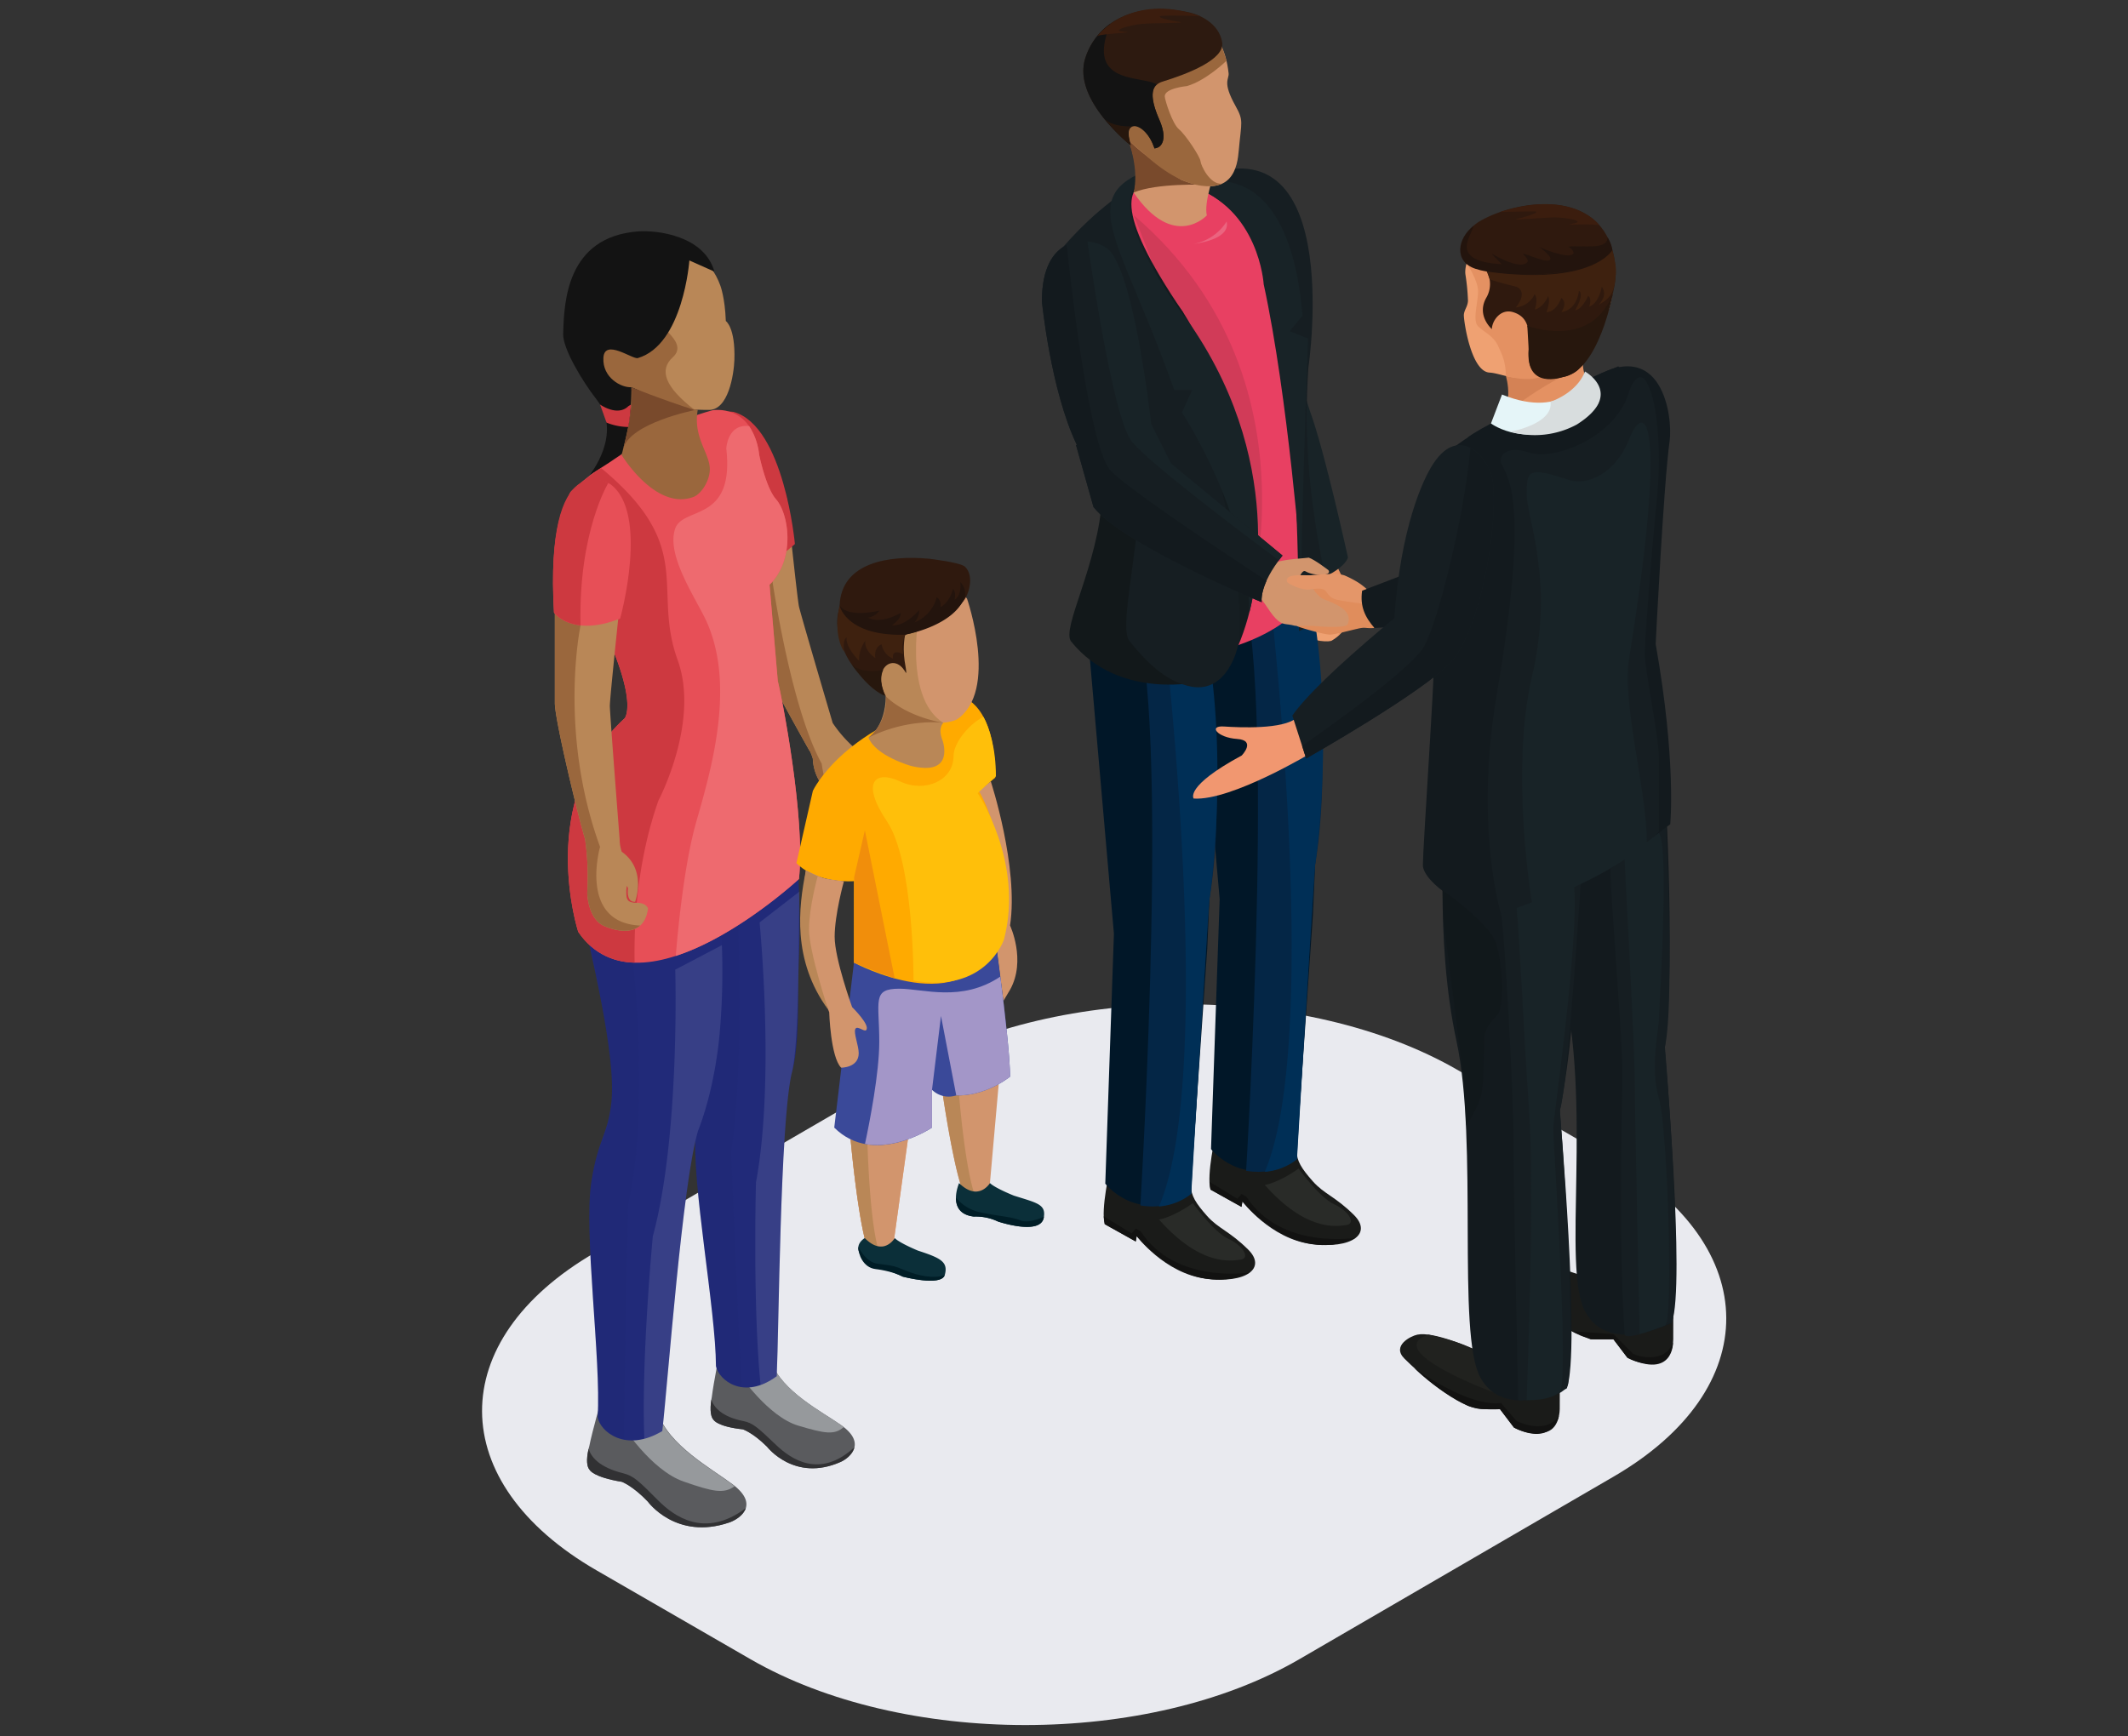 <?xml version="1.0" encoding="UTF-8"?> <svg xmlns="http://www.w3.org/2000/svg" xmlns:xlink="http://www.w3.org/1999/xlink" width="756" height="617" viewBox="0 0 756 617"><rect x="0" y="0" width="756" height="617" fill="#333333" stroke="none"/><defs><clipPath id="clip-path"><rect id="Rectangle_17091" data-name="Rectangle 17091" width="756" height="617" transform="translate(256 -11757)" fill="#fff" stroke="#707070" stroke-width="1"></rect></clipPath><clipPath id="clip-path-2"><rect id="Rectangle_16838" data-name="Rectangle 16838" width="442.02" height="609.933" fill="none"></rect></clipPath><clipPath id="clip-path-4"><rect id="Rectangle_16828" data-name="Rectangle 16828" width="442.02" height="256.136" fill="none"></rect></clipPath><clipPath id="clip-path-6"><rect id="Rectangle_16829" data-name="Rectangle 16829" width="17.405" height="176.108" fill="none"></rect></clipPath><clipPath id="clip-path-7"><rect id="Rectangle_16830" data-name="Rectangle 16830" width="15.718" height="175.34" fill="none"></rect></clipPath><clipPath id="clip-path-8"><rect id="Rectangle_16831" data-name="Rectangle 16831" width="18.544" height="181.369" fill="none"></rect></clipPath><clipPath id="clip-path-9"><rect id="Rectangle_16832" data-name="Rectangle 16832" width="27.896" height="175.379" fill="none"></rect></clipPath><clipPath id="clip-path-10"><path id="Path_93196" data-name="Path 93196" d="M98.026,64.55c-3.94,15.062,10.772,42.561,14.494,66.418,4.082,26.183-7.547,53.7-7.547,62.894,0,4.454,8.218.989,8.218.989,16.773,4.746,12.72,7.133,26.259,5.139,42.264-6.244,44.816-25.62,47.072-22.3,2.533,3.719,5.061,7.831.675-5.281-4.212-12.6-3.6-65.58-3.6-65.58,1.818-88.752-25.421-76.785-25.421-76.785A48.825,48.825,0,0,0,143.2,27.548c-32.109,0-45.175,37-45.175,37" transform="translate(-97.362 -27.548)" fill="none"></path></clipPath><linearGradient id="linear-gradient" x1="-2.085" y1="3.051" x2="-2.064" y2="3.051" gradientUnits="objectBoundingBox"><stop offset="0" stop-color="#cc1742"></stop><stop offset="1" stop-color="#e84062"></stop></linearGradient><clipPath id="clip-path-12"><rect id="Rectangle_16835" data-name="Rectangle 16835" width="45.637" height="151.645" fill="none"></rect></clipPath><clipPath id="clip-path-13"><rect id="Rectangle_16836" data-name="Rectangle 16836" width="21.135" height="83.649" fill="none"></rect></clipPath></defs><g id="Mask_Group_5" data-name="Mask Group 5" transform="translate(-256 11757)" clip-path="url(#clip-path)"><g id="Group_42497" data-name="Group 42497" transform="translate(427.255 -11753.933)"><g id="Group_42496" data-name="Group 42496" transform="translate(0 0)" clip-path="url(#clip-path-2)"><g id="Group_42485" data-name="Group 42485"><g id="Group_42484" data-name="Group 42484" clip-path="url(#clip-path-2)"><g id="Group_42471" data-name="Group 42471" transform="translate(0 353.797)" style="mix-blend-mode: multiply;isolation: isolate"><g id="Group_42470" data-name="Group 42470"><g id="Group_42469" data-name="Group 42469" clip-path="url(#clip-path-4)"><g id="Group_42468" data-name="Group 42468" style="mix-blend-mode: multiply;isolation: isolate"><g id="Group_42467" data-name="Group 42467"><g id="Group_42466" data-name="Group 42466" clip-path="url(#clip-path-4)"><path id="Path_93124" data-name="Path 93124" d="M401.32,221.7c54.012,31.179,54.3,81.741.662,112.912l-111.672,64.9c-53.671,31.186-140.933,31.156-194.939-.021l-54.685-31.57c-54-31.175-54.286-81.707-.622-112.891l111.678-64.9c53.613-31.171,140.886-31.177,194.89,0Z" transform="translate(0 -166.746)" fill="#e9eaef"></path></g></g></g></g></g></g><path id="Path_93125" data-name="Path 93125" d="M92.765,174.141a45.235,45.235,0,0,1-12.192-12.289c-3.921-13.32-11.509-39.174-11.982-41.4-.637-3-4.331-38.451-4.331-38.451L39.218,83.838l8.493,40.006c1.19,5.6,16.563,33.509,22.792,44.631l0,0c.813,1.451,1.477,2.631,1.929,3.422l.064-.011a17.6,17.6,0,0,1,1.018,2.631,16.885,16.885,0,0,0,10.772,15.124c2.434-2.6-2.238-5.4-2.238-5.4a4.778,4.778,0,0,1-.7-2.648,16.063,16.063,0,0,1,4.208,1.861c2.221,1.863,1.18,3.836-1.337,6.841s1.445,4.816,1.445,4.816c10.465,3.518,12.241-8.784,12.241-8.784.346-3.834-2.219-10.225-5.145-12.2" transform="translate(43.994 91.986)" fill="#b98757"></path><path id="Path_93126" data-name="Path 93126" d="M68.486,158l0,0c.813,1.451,1.477,2.631,1.929,3.422l.064-.011a17.508,17.508,0,0,1,1.018,2.631,16.963,16.963,0,0,0,6.658,12.824l.017.006c-2.459-2.457-3.507-10.995-3.507-10.995C62.742,144.172,56.122,94.054,56.122,94.054l-15.1-2.712c1.935,9.109,4.017,18.9,4.679,22.024,1.188,5.6,16.561,33.509,22.79,44.631" transform="translate(46.012 102.465)" fill="#9a673d"></path><path id="Path_93127" data-name="Path 93127" d="M46.592,121.406s9.792,6.609,24.587-6.86c0,0-3.8-41.924-21.791-46.948,0,0-29-5.111-2.8,53.808" transform="translate(39.968 75.704)" fill="#cd3940"></path><path id="Path_93128" data-name="Path 93128" d="M41.456,225.183s-2.073,10.078-2.767,15.635c0,0-1.311,6.121.683,8.116,0,0,1.224,2.319,10.376,3.327,0,0,3.565,1.167,8.585,6.183,0,0,9.711,12.682,26.13,5.389,2.822-1.241,9.675-6.433.129-13.113-6.809-4.774-21.067-12.009-24.842-22.563Z" transform="translate(42.927 252.604)" fill="#5a5b5e"></path><path id="Path_93129" data-name="Path 93129" d="M39.374,240.188s1.224,2.319,10.375,3.327c0,0,3.56,1.167,8.583,6.183,0,0,9.711,12.682,26.132,5.389,1.534-.671,4.29-2.559,4.889-5.209-12.3,11.345-22.54,4.2-27.753-.768-6.749-6.408-8.277-7.868-11.772-8.561-7.662-1.54-10.373-4.914-11.3-7.568-.274,1.776-.685,5.682.842,7.208" transform="translate(42.928 261.351)" fill="#313133"></path><path id="Path_93130" data-name="Path 93130" d="M54.312,227.191l-7.029-1.144-4.167,5.718s10.142,14.973,20.768,18.177c9.474,2.845,12.979,3.452,16.225.545-.31-.244-.6-.486-.953-.734-6.809-4.774-21.067-12.011-24.844-22.563" transform="translate(48.366 253.573)" fill="#96999c"></path><path id="Path_93131" data-name="Path 93131" d="M39.671,134.252c-2.468,11.23-12.665,11.96-8.027,30.346,4.625,18.336,15.612,54.218,14.925,71.33-.46,11.61-3.6,13.263-4.84,28.423-1.517,18.4,7.163,63.235,7.212,83.443,1,4.876,9.815,12.219,21.589,3.545.8-17.744,1.184-88.064,5.2-107.143,3.089-10.6,2.154-28.139,2.589-38.6.987-23.668-.6-41.29-1.719-62.541-1.1-8.2-6.584-15.913-8.029-23.042Z" transform="translate(34.158 134.632)" fill="#212a79" fill-rule="evenodd"></path><g id="Group_42474" data-name="Group 42474" transform="translate(74.877 313.742)" opacity="0.1"><g id="Group_42473" data-name="Group 42473"><g id="Group_42472" data-name="Group 42472" clip-path="url(#clip-path-6)"><path id="Path_93132" data-name="Path 93132" d="M41.14,204.685c-.46,11.612-3.6,13.265-4.84,28.425-1.517,18.4,7.163,63.235,7.212,83.443.6,2.917,4.019,6.707,9.183,7.422-1.68-30.078-3.783-83.43-3.783-83.43C54.184,204.7,50.9,147.868,50.9,147.868L35.29,167.929c3.41,13.927,6.2,27.874,5.85,36.755" transform="translate(-35.289 -147.868)" fill="#162267"></path></g></g></g><g id="Group_42477" data-name="Group 42477" transform="translate(97.065 313.742)" opacity="0.1"><g id="Group_42476" data-name="Group 42476"><g id="Group_42475" data-name="Group 42475" clip-path="url(#clip-path-7)"><path id="Path_93133" data-name="Path 93133" d="M58.566,212.953c3.089-10.6,2.463-54.625,2.9-65.085L47.281,158.855s5.525,56.045-1.288,92.38c0,0-1.18,43.91,1.634,71.973a21.5,21.5,0,0,0,5.742-3.108c.8-17.747,1.186-88.066,5.2-107.145" transform="translate(-45.747 -147.868)" fill="#fff"></path></g></g></g><path id="Path_93134" data-name="Path 93134" d="M22.547,233.168s-3.015,10.367-4.171,16.108c0,0-1.91,6.291.187,8.5,0,0,1.212,2.5,11.415,4.178,0,0,3.906,1.458,9.2,7.027,0,0,10.017,13.876,28.939,7.411,3.251-1.1,11.288-6.047,1.059-13.658-7.3-5.451-22.8-13.965-26.31-25.207Z" transform="translate(19.721 261.561)" fill="#5a5b5e"></path><path id="Path_93135" data-name="Path 93135" d="M18.563,248.765s1.212,2.5,11.417,4.178c0,0,3.9,1.46,9.2,7.027,0,0,10.017,13.879,28.939,7.411,1.774-.607,4.986-2.378,5.852-5.1-14.583,10.984-25.58,2.83-31.086-2.692-7.114-7.136-8.744-8.765-12.6-9.728-8.493-2.13-11.3-5.828-12.147-8.663-.433,1.825-1.167,5.877.433,7.568" transform="translate(19.721 270.568)" fill="#313133"></path><path id="Path_93136" data-name="Path 93136" d="M36.229,236.139l-7.778-1.674-5.05,5.659s10.295,16.227,21.95,20.269c10.393,3.6,14.265,4.477,18.095,1.678-.335-.274-.634-.556-1.016-.825-7.271-5.423-22.7-13.906-26.2-25.107" transform="translate(26.251 263.016)" fill="#96999c"></path><path id="Path_93137" data-name="Path 93137" d="M27.364,141.684c-3.395,11.046-14.4,11.11-10.632,29.758,3.76,18.6,13.181,55.119,11.309,72.151-1.265,11.555-4.742,13-7.091,28.054-2.837,18.256,3.512,63.568,2.219,83.736.749,4.933,9.735,12.837,22.958,4.961,2.033-17.66,7.108-87.818,12.682-106.592,4.031-10.369,6.319-22,7.488-32.408,2.62-23.55-.055-47.178.155-68.457-.641-8.249-6.013-16.308-7.091-23.52Z" transform="translate(17.9 145.12)" fill="#212a79" fill-rule="evenodd"></path><g id="Group_42480" data-name="Group 42480" transform="translate(37.299 327.146)" opacity="0.1"><g id="Group_42479" data-name="Group 42479"><g id="Group_42478" data-name="Group 42478" clip-path="url(#clip-path-8)"><path id="Path_93138" data-name="Path 93138" d="M26.22,215.752c-.821,11.6-4.742,13-7.093,28.054-2.837,18.256,3.514,63.568,2.219,83.736.454,2.96,3.874,6.961,9.383,8.01.187-30.123,1.462-83.511,1.462-83.511,8.042-35.425,1.258-91.071,1.258-91.071L17.58,154.185c2.741,14.108,9.8,45.179,8.64,61.567" transform="translate(-17.579 -154.185)" fill="#162267"></path></g></g></g><g id="Group_42483" data-name="Group 42483" transform="translate(57.449 332.806)" opacity="0.1"><g id="Group_42482" data-name="Group 42482"><g id="Group_42481" data-name="Group 42481" clip-path="url(#clip-path-9)"><path id="Path_93139" data-name="Path 93139" d="M46.335,222.918c4.029-10.369,6.317-22,7.488-32.408a250.288,250.288,0,0,0,1.012-33.658l-16.571,8.7s1.763,58.943-7.972,94.76c0,0-4.171,43.734-3.013,71.922a24.286,24.286,0,0,0,6.374-2.722c2.033-17.657,7.108-87.818,12.682-106.591" transform="translate(-27.076 -156.854)" fill="#fff"></path></g></g></g><path id="Path_93140" data-name="Path 93140" d="M89.766,163.585c1.3,4.878,9.945,48.937,7.5,70.322,0,0-55.837,51.733-78.41,18.75,0,0-15.224-46.791,16.48-75.838,0,0,7.049-7.388-16.48-49.535,0,0-9.616-17.819-2.739-30.935,0,0,22.576-21.506,50.433-29.011,0,0,14.144-2.659,16.6,15.833,0,0,2.321,11.64,5.979,15.786,4.511,5.092,7.08,21.012-2.306,30.4Z" transform="translate(15.304 75.388)" fill="#e74f57" fill-rule="evenodd"></path><path id="Path_93141" data-name="Path 93141" d="M63.412,54.085s1.649,4.288,1.937,12.572c0,0,3.427,2.232,3.045,13.845-.182,5.012-2.1,18.118-9.338,17.738,0,0-29.837.323-35.13-9.249,0,0-5.461-15.086-4.948-24.585s3.079-16.817,8.979-21.26,28.572-8.23,35.455,10.94" transform="translate(21.251 44.355)" fill="#b98757"></path><path id="Path_93142" data-name="Path 93142" d="M47.81,45.326s-1.823,8.636-6.6,12.55c-2.883,2.37,2.54,6.735,4.108,8.479s4.275,5.052.94,8.037c-4.99,4.485-2.981,10.558,7.789,18.816,0,0-18.419-.991-33.819-5.6,0,0-7.49-22.257,18.145-43.522,0,0,4.006.522,9.436,1.243" transform="translate(21.549 49.451)" fill="#9a673d" fill-rule="evenodd"></path><path id="Path_93143" data-name="Path 93143" d="M58.416,47.665S56.258,77.621,40.105,82.358c-1.874.547-11.867-7.1-12.232-.062s6.346,10.649,9.949,10.416c0,0,13.9,5.145,9.815,12.041s-24.591,19.087-24.591,19.087,11.869-14.64,2.476-26.668c-5.349-6.845-12.067-18.26-11.937-23.314.289-11.481,1.205-34.5,26.524-36.505,6.747-.524,23.584,1.447,27.206,14.282Z" transform="translate(15.237 41.818)" fill="#131313"></path><path id="Path_93144" data-name="Path 93144" d="M48.918,102.389c2.7-1.016,5.835-5.727,5.788-9.97-.079-5.629-6.041-11.256-4.282-20.995,0,0-18.078-2-23.579-8.018A98.277,98.277,0,0,1,26.238,74.6c-.369,3.227-2.871,12.886-2.871,12.886s12.1,19.966,25.551,14.9" transform="translate(26.213 71.127)" fill="#9a673d"></path><path id="Path_93145" data-name="Path 93145" d="M49.081,71.532s-23.009,4.532-25.444,13.7c0,0,3.817-13.494,2.9-21.822,0,0,10.456,4.273,22.54,8.126" transform="translate(26.516 71.127)" fill="#794a2c" fill-rule="evenodd"></path><path id="Path_93146" data-name="Path 93146" d="M69.13,160.569l-2.937-34.233c9.387-9.385,6.817-25.3,2.306-30.4-3.658-4.146-5.979-15.786-5.979-15.786a22.579,22.579,0,0,0-3.582-10.191c-7.7-.948-8.109,7.988-8.109,7.988C53.8,104.3,35.542,98.382,32.7,106.3c-3.448,9.6,7.613,25.232,11.182,33.24,10.14,22.7,1.755,52-3.649,70.763-4.522,15.693-6.737,40.276-7.348,47.924,21.9-7.085,43.753-27.337,43.753-27.337,2.44-21.385-6.208-65.444-7.5-70.322" transform="translate(35.941 78.404)" fill="#ee6a6f"></path><path id="Path_93147" data-name="Path 93147" d="M18.861,116.384c23.528,42.147,16.48,49.535,16.48,49.535-31.7,29.047-16.48,75.838-16.48,75.838A23.908,23.908,0,0,0,38.89,252.7c-.261-14.939,1.063-36.649,8.491-57.625,0,0,14.761-27.908,6.8-49.9-9.268-25.6,6.9-39.968-27.233-68.247-14.188,9.887-10.823,9.73-10.823,9.73-6.877,13.121,2.739,29.732,2.739,29.732" transform="translate(15.304 86.288)" fill="#cd3940"></path><path id="Path_93148" data-name="Path 93148" d="M19.76,66.3s6.189,4.454,10.072.566l.942-.566-.562,5.466-.448,2.516a20.989,20.989,0,0,1-7.711-1.557Z" transform="translate(22.166 74.377)" fill="#cd3940"></path><path id="Path_93149" data-name="Path 93149" d="M41.19,207.246c-3.62,0-3.62-1.583-3.62-4.258a10.274,10.274,0,0,1,.21-1.738,5.081,5.081,0,0,1,.41.855s-.794,4.98,2.5,4.8c0,0,4.358-11.379-4.732-17.789a14.229,14.229,0,0,1-.755-4.564s-3.473-44.447-3.473-47.284S35.2,101.646,35.2,101.646L12.189,98.495V136.32c0,5.992,8.519,41.292,10.721,48.228a94.956,94.956,0,0,1,.789,19.228s.157,8.988,5.833,11.663c0,0,14.021,6.779,15.756-6.145,0,0-.475-2.047-4.1-2.047" transform="translate(13.673 110.489)" fill="#b98757"></path><path id="Path_93150" data-name="Path 93150" d="M12.189,136.319c0,5.992,8.519,41.292,10.721,48.228a94.955,94.955,0,0,1,.789,19.227s.157,8.988,5.833,11.663c0,0,8.332,4,12.941-.091-21.965-1.035-14.22-27.952-14.22-27.952-14.944-41.1-6.923-78.728-6.923-78.728L15.514,98.95,12.189,98.5Z" transform="translate(13.673 110.49)" fill="#9a673d"></path><path id="Path_93151" data-name="Path 93151" d="M12.218,126.017s6.3,8.922,23.509,2.118c0,0,10.446-37.507-3.467-47.742,0,0-23.405-13.912-20.042,45.624" transform="translate(13.335 88.599)" fill="#e74f57"></path><path id="Path_93152" data-name="Path 93152" d="M12.223,126.168s2.739,3.819,9.45,4.543C20.846,97.558,31.5,80.168,31.5,80.168s-22.639-13.537-19.276,46" transform="translate(13.329 88.447)" fill="#cd3940"></path><path id="Path_93153" data-name="Path 93153" d="M61.706,189.358s2.368,26.5,5.574,37.3c0,0,3.8,2.037,9.631,0l5.169-37.3s-18.039,1.337-20.373,0" transform="translate(69.221 212.417)" fill="#efa172"></path><path id="Path_93154" data-name="Path 93154" d="M61.706,189.358s2.368,26.5,5.574,37.3c0,0,3.8,2.037,9.631,0l5.169-37.3s-18.039,1.337-20.373,0" transform="translate(69.221 212.417)" fill="#d2956d"></path><path id="Path_93155" data-name="Path 93155" d="M61.706,189.358s2.368,26.5,5.574,37.3a9.988,9.988,0,0,0,4.008.893c-2.567-10.138-3.4-30.333-3.622-37.6-2.858-.013-5.217-.163-5.96-.592" transform="translate(69.221 212.417)" fill="#b98757"></path><path id="Path_93156" data-name="Path 93156" d="M76.93,180.965s3.671,26.344,7.411,36.974c0,0,3.889,1.854,9.618-.479l3.321-37.5s-17.955,2.219-20.35,1.006" transform="translate(86.299 201.873)" fill="#d2956d"></path><path id="Path_93157" data-name="Path 93157" d="M76.93,180.433s3.671,26.344,7.411,36.974a9.962,9.962,0,0,0,4.042.7c-3.06-10-4.891-30.133-5.468-37.377-2.858.132-5.222.093-5.986-.295" transform="translate(86.299 202.405)" fill="#b98757"></path><path id="Path_93158" data-name="Path 93158" d="M87.416,129.4s9.994,30.545,6.855,51.258c0,0,5.837,12.387,0,22.826l-2.387,4-2.862-22.153L83.179,132.79Z" transform="translate(93.309 145.16)" fill="#d2956d"></path><path id="Path_93159" data-name="Path 93159" d="M58.48,148.591s11.1-23.929,53.123-33.274c0,0,11.678,2.332,11.678,28.606l-5.843,4.668s13.69,22.376,5.843,52.541c0,0-5.523,34.721-50.21,14.01V180.7s-12.847,1.169-20.433-6.421Z" transform="translate(59.05 129.359)" fill="#fa0"></path><path id="Path_93160" data-name="Path 93160" d="M65.97,164.273s39.936,21.625,50.21-8.51c0,0,5.249,37.356,5.249,49.032,0,0-13.429,11.091-27.727,4.67V222.9S72.98,236.9,58.97,222.9Z" transform="translate(66.152 174.731)" fill="#3a4999"></path><path id="Path_93161" data-name="Path 93161" d="M100.945,101.1s11.379,32.856-3.6,42.926c0,0-11.133,5.758-24.721-7.868,0,0-10.513-7.583-8.837-15.037S89.536,86.3,100.945,101.1" transform="translate(71.348 108.565)" fill="#d2956d"></path><path id="Path_93162" data-name="Path 93162" d="M83.065,100.138s-6.631,32.007,8.23,41.33c0,0-2.073,1.791-.3,6.2,0,0,4.7,12.9-11.095,9.132,0,0-12.608-3.492-15.2-10.089,0,0,5.988-3.681,6.157-14.714,0,0-12.1-10.914-2.368-16.289,0,0,1.7-3.957,7.651,4.386,0,0-1.5-16.14,6.919-19.951" transform="translate(72.585 112.332)" fill="#b98757"></path><path id="Path_93163" data-name="Path 93163" d="M59.87,108.841c-.091,2.164,16.367,24,43.632-1.15,2.009-1.857,4.509-8.977.953-12.538C102.906,93.6,91.727,92.3,91.727,92.3,77.356,90.95,60.511,93.585,59.87,108.841" transform="translate(67.161 103.19)" fill="#2f190e"></path><path id="Path_93164" data-name="Path 93164" d="M104.824,102.608c1.235,5.627-11.04,11.08-19.266,14.059-3.094,1.116-6.35,5.576-1.977,14.048h0c-3.164-5.941-11.521-3.881-7.615,7.541,0,0-19.605-14.668-16.075-28.665,2.306-9.183,9.627-18.559,31.536-15.616,3.811.507,12.007,2.245,13.4,8.633" transform="translate(66.707 104.8)" fill="#2f190e"></path><path id="Path_93165" data-name="Path 93165" d="M83.463,128.744h0c-3.728-7.343-11.716-2.55-7.946,6.93,0,0-17.329-8.964-15.521-25.234.467-4.261,2.338-11.262,6.768-14.715-7.691,20.87,11,16.613,16.37,19.353-1.39,7.742.83,12.557.329,13.666" transform="translate(67.154 107.382)" fill="#2f190e"></path><path id="Path_93166" data-name="Path 93166" d="M83.084,117.446s-4.4-2.593-3.821,1.443a6.736,6.736,0,0,1-4.059-5.1s-2.811.857-2.232,4.863c0,0-4.04-2.519-3.554-6.181,0,0-2.635,3.688-2.128,7.242,0,0-4.946-4.742-4.511-8.33,0,0-1.523.484-.87,5.056,0,0-4.093-5.319-1.617-16.505,0,0,1.623,10.433,23.255,10.429,0,0-1.753,3.883-.463,7.087" transform="translate(66.742 112.1)" fill="#3e210f"></path><path id="Path_93167" data-name="Path 93167" d="M73.119,111.8s-7.31,1.871-11.262-2.02c0,0,6,9.183,12.2,11.392,0,0-2.932-5.039-.938-9.372" transform="translate(69.39 123.15)" fill="#27170d"></path><path id="Path_93168" data-name="Path 93168" d="M59.87,104.314s2.207,11.1,23.255,10.431c0,0,17.373-2.975,21.252-13.452a5.966,5.966,0,0,0-1.64-5.268s.694,4.632-2.052,6.344c0,0,.719-2.886-.547-3.817,0,0-1,4.534-4.481,6.444a3.315,3.315,0,0,0-1.286-3.567,13.205,13.205,0,0,1-7.84,8.948s1.831-2.183,1.53-4.3c0,0-4.946,5.85-9.584,5.317,0,0,3.388-2.266,3.083-4.384,0,0-6.877,4.214-11.655,1.672a5.681,5.681,0,0,0,4.078-2.485s-11.188,2.813-14.112-1.882" transform="translate(67.161 107.717)" fill="#23140d"></path><path id="Path_93169" data-name="Path 93169" d="M70.86,115.15s6.024,6.811,20.433,9.476c0,0-12.334-1.808-26.588,5.241A17.2,17.2,0,0,0,70.86,115.15" transform="translate(72.585 129.172)" fill="#9a673d"></path><path id="Path_93170" data-name="Path 93170" d="M62.269,184.63l.068-30.369,3.809-16.645,10.6,52.624s-8.774-3.081-14.477-5.61" transform="translate(69.852 154.374)" fill="#f18e0b"></path><path id="Path_93171" data-name="Path 93171" d="M112.015,197.7c7.163-27.532-9.353-51.977-9.353-51.977l6.482-6c0-9.866-2.311-17.259-4.437-21.1-4.271,2.018-10.617,8.674-10.617,14.012,0,8.538-10.093,13.087-18.918,8.943s-14.248,0-4.693,14.237c9.508,14.176,9.4,56.161,9.4,56.516,25.809,4.63,32.141-14.632,32.141-14.632" transform="translate(73.411 133.065)" fill="#ffbf0a"></path><path id="Path_93172" data-name="Path 93172" d="M54.89,144.346s-2.951,18.947.17,31.207c0,0,5.012,11.254,8.112,19.145,0,0,.486,15.966,4.239,19.716,0,0,6.244.089,6.244-5.162,0-2.629-1.865-7.187-1.207-8.574s3.161,1.095,3.836.4c1.655-1.719-4.961-8.173-4.961-8.173s-6.213-17.142-6.213-25.022,3.291-19.73,3.291-19.73-5.461-.613-7.212-1.116c-1.647-.469-6.3-2.69-6.3-2.69" transform="translate(60.158 161.923)" fill="#d2956d"></path><path id="Path_93173" data-name="Path 93173" d="M59.5,146.366l-4.2-2.02c-2.606,13-4.944,31.937,7.921,49.45,0,0-6.807-20.636-6.807-28.514S59.5,146.366,59.5,146.366" transform="translate(59.745 161.923)" fill="#b98757"></path><path id="Path_93174" data-name="Path 93174" d="M87.93,215.77V202.34c14.3,6.42,27.727-4.67,27.727-4.67,0-7.091-1.935-23.645-3.456-35.554-13.789,9.223-27.371,4.3-35.907,4.3-9.773,0-7.1,4.358-7.1,18.894,0,11.091-3.437,28.589-5.077,36.282C76,223.825,87.93,215.77,87.93,215.77" transform="translate(71.923 181.856)" fill="#a396c8"></path><path id="Path_93175" data-name="Path 93175" d="M75.339,194.942l3.189-26.234,5.419,28.217a8.408,8.408,0,0,1-8.608-1.984" transform="translate(84.514 189.252)" fill="#3a4999"></path><path id="Path_93176" data-name="Path 93176" d="M80.464,196.7s-4.717,10.726,5.232,11.895a18.391,18.391,0,0,1,8.593,1.763s15.052,5.1,16.253-1.366c.891-4.768-2.391-5.234-10.62-7.838,0,0-6.645-2.65-8.489-4.454,0,0-4.067,6.764-10.97,0" transform="translate(89.009 220.649)" fill="#0b2f39"></path><path id="Path_93177" data-name="Path 93177" d="M65.3,205.91s-7.186,4.025,3.819,10.388a43.853,43.853,0,0,1,9.643,3.3s13.8,3.645,14.973-.6c1.286-4.67-1.538-6.028-9.531-8.631,0,0-6.457-2.644-8.247-4.454,0,0-3.955,6.764-10.658,0" transform="translate(70.663 230.984)" fill="#0b2f39"></path><path id="Path_93178" data-name="Path 93178" d="M69.116,215.294s5.816.615,9.643,2.68c0,0,13.611,3.588,14.935-.53-3.923,1.458-9.864.055-13.713-1.557-4.494-1.871-4.64-1.759-10.134-2.5-3.817-.514-6.128-4.6-6.858-6.032-.032,2.595,1.693,7.4,6.126,7.936" transform="translate(70.661 232.609)" fill="#001d26"></path><path id="Path_93179" data-name="Path 93179" d="M85.689,205.843a18.375,18.375,0,0,1,8.593,1.761s15.052,5.1,16.253-1.364c.028-.138.017-.246.032-.378-2.311,1.173-6.187,2.3-8.409,1.315-2.915-1.286-9.037-1.632-14.761-2.964a15.41,15.41,0,0,1-8.044-5.065c-.03,2.915,1.178,6.092,6.336,6.694" transform="translate(89.017 223.4)" fill="#001d26"></path><path id="Path_93180" data-name="Path 93180" d="M137.028,107.161s4.859-5.6,7.121-6.017c0,0,2.777,9.259-7.121,6.017" transform="translate(153.716 113.461)" fill="#e49162" fill-rule="evenodd"></path><path id="Path_93181" data-name="Path 93181" d="M150.718,87.971c-2.763,9.425,7.439,21.383,8.046,23.465,1.093,3.8-3.571,11.761-8.286,14.369-.721.757-7.233.426-10.365-2.1-2.275-2-.2-1.956.18-2.173,0,0,3.393-.115,4.768-.359,2.644-3.183.339-5.714-.664-7.946-.991-2.185-2.767-2.852-3-.539-.216,2.151.734,4.536.155,5.941-.539,1.316-3.643,1.517-4.732-2.387-1.133-5.478-3.1-6.2-.359-13.2.9-2.281,1.948-3.3-.374-9.764Z" transform="translate(151.527 98.683)" fill="#efa172" fill-rule="evenodd"></path><path id="Path_93182" data-name="Path 93182" d="M150.181,87.971c-2.682,9.147,7.683,21.334,8.046,23.465.692,4.188-2.041,8.281-6.308,12.966.836-2.881,5.143-6.246,1.182-13.556-2.939-5.421-4.63-14.241-6.724-21.5-2.54,1.228-10.821,3.93-10.821,3.93,0-1.328.409,2.088,0,0Z" transform="translate(152.064 98.683)" fill="#e49162" fill-rule="evenodd"></path><path id="Path_93183" data-name="Path 93183" d="M141.44,60.572a155.5,155.5,0,0,0-7.628,23.942c-1.432,5.809-3.132,25.714-3.132,25.714l8.672,21.294c.289.934,1.326,5.576,2.315,5.941,5.372,2.054,18.084-4.286,19.357-8.767,0,0-7.969-36.48-13.234-51.273-4.5-12.716-4.367-21.977-6.35-16.851" transform="translate(146.595 66.334)" fill="#182327" fill-rule="evenodd"></path><path id="Path_93184" data-name="Path 93184" d="M124.052,188.495s-3.372,14.422-1.886,19.713l11.018,6.145.327-1.927s9.943,13.248,24.507,15.13,21.723-3.775,15.092-10.344-10.588-7.422-14.587-11.941-5.748-7.263-5.748-10.846-28.723-5.93-28.723-5.93" transform="translate(136.62 211.449)" fill="#1a1b19"></path><path id="Path_93185" data-name="Path 93185" d="M122.152,199.261l11.016,6.145.327-1.927s18.426,23.087,40.269,12.922c0,0-26.516,4.4-38.814-14.553l-1.75-1.033-1.509,1.693-9.892-6.034Z" transform="translate(136.633 220.398)" fill="#121211"></path><path id="Path_93186" data-name="Path 93186" d="M143.067,194.267S150.4,204.5,155.7,206.947s7.868,6.934,4.32,7.394-14.129,2.393-28.967-14.243c0,0,4.878-.732,12.014-5.831" transform="translate(147.013 217.923)" fill="#292b28" fill-rule="evenodd"></path><path id="Path_93187" data-name="Path 93187" d="M120.047,114.035l8.687,99.452-3.068,88.79c.127.212,8.619,10.666,21.712,6.936,6.972-1.99,8.716-2.013,8.706-6.314l5.811-84.211s2.247-49.63,2.279-66.189c.055-26.287-4.863-53.753-4.863-53.753,0,.07-.015.161-.015.229a6.223,6.223,0,0,0-2.368-5.3c-4.984-3.9-16.2-1.5-25.058,5.387-6.026,4.693-11.874,10.67-11.823,14.978,0-.03-1.209.906,0,0m-1.209.906c.015.064,3.874.214,3.866.182s-3.862-.149-3.866-.182" transform="translate(133.31 102.978)" fill="#011728"></path><path id="Path_93188" data-name="Path 93188" d="M150.533,96.43s11.615,59.055,3.919,105.55c0,0-6.853,105.709-6.435,104.455s-5.355,6.143-18.052,4.087c0,0,11.651-191.146-3.836-212.684,0,0,18.521-13.618,24.4-1.407" transform="translate(141.488 102.469)" fill="#042646"></path><path id="Path_93189" data-name="Path 93189" d="M131.356,93.038s21.008,168.859-.3,218.581a21.165,21.165,0,0,0,11.438-4.449s6.017-101.709,6.438-104.455,8.258-58.964-3.923-105.55c0,0-6.308-11.214-13.649-4.127" transform="translate(147.013 101.734)" fill="#002f56"></path><path id="Path_93190" data-name="Path 93190" d="M106.347,194.289s-3.372,14.426-1.886,19.718l11.018,6.145.329-1.92s9.941,13.242,24.5,15.124,21.723-3.779,15.094-10.344-10.583-7.424-14.589-11.933-5.746-7.273-5.746-10.851-28.725-5.939-28.725-5.939" transform="translate(116.758 217.948)" fill="#1a1b19"></path><path id="Path_93191" data-name="Path 93191" d="M104.451,205.058l11.016,6.145.329-1.922s18.426,23.083,40.265,12.917c0,0-26.512,4.4-38.814-14.553l-1.753-1.033-1.5,1.7-9.9-6.043Z" transform="translate(116.769 226.896)" fill="#121211"></path><path id="Path_93192" data-name="Path 93192" d="M125.367,200.059S132.689,210.3,138,212.745s7.868,6.938,4.318,7.392-14.125,2.4-28.973-14.248c0,0,4.884-.73,12.022-5.831" transform="translate(127.148 224.421)" fill="#292b28" fill-rule="evenodd"></path><path id="Path_93193" data-name="Path 93193" d="M102.338,119.832l8.691,99.443-3.066,88.792c.125.216,8.617,10.664,21.708,6.934,6.983-1.984,8.72-2.007,8.71-6.3l5.812-84.213s2.247-49.635,2.279-66.191c.049-26.285-4.859-53.755-4.859-53.755,0,.078-.021.161-.028.24a6.2,6.2,0,0,0-2.362-5.311c-4.99-3.913-16.208-1.5-25.054,5.387-6.03,4.691-11.876,10.675-11.831,14.978,0-.032-1.205.9,0,0m-1.205.9c.013.064,3.877.218,3.866.18s-3.859-.153-3.866-.18" transform="translate(113.449 109.478)" fill="#011728"></path><path id="Path_93194" data-name="Path 93194" d="M132.832,102.223s11.617,59.055,3.915,105.554c0,0-6.853,105.709-6.435,104.451s-5.358,6.147-18.063,4.1c0,0,11.668-191.148-3.823-212.693,0,0,18.525-13.613,24.407-1.407" transform="translate(121.629 108.969)" fill="#042646"></path><path id="Path_93195" data-name="Path 93195" d="M113.648,98.833s21.01,168.859-.3,218.581a21.131,21.131,0,0,0,11.447-4.454s6.017-101.711,6.435-104.451,8.262-58.964-3.915-105.554c0,0-6.317-11.2-13.664-4.123" transform="translate(127.148 108.237)" fill="#002f56"></path></g></g><g id="Group_42487" data-name="Group 42487" transform="translate(206.581 58.451)"><g id="Group_42486" data-name="Group 42486" clip-path="url(#clip-path-10)"><rect id="Rectangle_16834" data-name="Rectangle 16834" width="97.496" height="183.911" transform="translate(-3.276 -9.476)" fill="url(#linear-gradient)"></rect></g></g><g id="Group_42495" data-name="Group 42495"><g id="Group_42494" data-name="Group 42494" clip-path="url(#clip-path-2)"><path id="Path_93197" data-name="Path 93197" d="M117.722,32.363S150.109,37.41,154.3,94.189c3.59,48.536,3.866,89.176,3.866,96.957,0,0,7.846-3.185,10.806-5.922s-11.042-37.56-7.445-87.839c0,0,14.031-94.139-43.806-65.022" transform="translate(132.058 30.034)" fill="#161e22"></path><path id="Path_93198" data-name="Path 93198" d="M118.638,30.678s34.445-15.867,39.775,46.034l-4.553,5.534,6.529,2.642s-1.642,39.8-2.427,82.181c0,0-4.651-61.423-13.359-101.506,0,0-1.6-27.048-25.964-34.884" transform="translate(133.086 32.369)" fill="#182327"></path><path id="Path_93199" data-name="Path 93199" d="M122.154,30.2s2.958-1.025,1.534-.166c-6.518,3.966,2.7,25.238,17.447,44.7,0,0,29.913,77.063,6.7,131.234,0,0-29.174,7.191-46.4-14.146-3.677-4.555,9.754-27.5,10.991-51.358S109.8,109.61,96.71,74.3c0,0-6.026-23.751,21.419-39.637,13.446-7.781,4.025-4.464,4.025-4.464" transform="translate(107.858 33.086)" fill="#12181a"></path><path id="Path_93200" data-name="Path 93200" d="M141.137,78.768s42.667,64.852,19.45,119.023c0,0-3.48,16.253-16.261,14.137-8.313-1.581-14.931-7.263-22.147-16.2-3.675-4.555,2.323-27.367,3.569-51.226s-16.507-50.592-29.6-85.9c0,0,30.978-40.53,62.427-31.343,2.639,16.838-68.056-23.019-17.437,51.517" transform="translate(107.856 29.05)" fill="#161e22"></path><g id="Group_42490" data-name="Group 42490" transform="translate(231.476 73.367)" opacity="0.1"><g id="Group_42489" data-name="Group 42489"><g id="Group_42488" data-name="Group 42488" clip-path="url(#clip-path-12)"><path id="Path_93201" data-name="Path 93201" d="M109.095,34.578s39.777,94.744,37.721,151.645c0,0,33.626-90.71-37.721-151.645" transform="translate(-109.095 -34.578)" fill="#050605"></path></g></g></g><path id="Path_93202" data-name="Path 93202" d="M113.184,34.3l6.2-7.418c-27.1,9.89-10.405,24.8,8.538,78.52h6.348l-3.626,7.963s23.885,36.07,23.953,70.969c0,0,14.961-49.66-20.723-101.926,0,0-27.375-34.43-20.694-48.109" transform="translate(117.997 30.153)" fill="#182327"></path><path id="Path_93203" data-name="Path 93203" d="M140.668,38.2s-3.815,10.386-2.716,15.126c0,0-11.727,12.695-26.015-8.133,0,0,4.017-8.158-5.377-27.233Z" transform="translate(119.537 20.152)" fill="#d2956d"></path><path id="Path_93204" data-name="Path 93204" d="M140.875,60.19s-17.053-.721-25.264,2.739c0,0,2.238-7.2-1.973-18.773,0,0-11.033-8.067-10.318-24.371,0,0,.178-14.6,14.392-17.628,0,0-17.276,35.4,23.163,58.033" transform="translate(115.865 2.42)" fill="#794a2c"></path><path id="Path_93205" data-name="Path 93205" d="M149.383,21.107c.248,2.264-2.368,3.021,2.463,11.668,2.977,5.341,2.06,5.563,1.163,15.659-.5,5.722-1.939,17.906-20.341,10.636,0,0-18.417-10.808-24.6-21.143s-6.925-21.213.887-30.969c0,0,36.764-18.8,40.424,14.15" transform="translate(115.84 1.812)" fill="#d2956d"></path><path id="Path_93206" data-name="Path 93206" d="M147.626,12.655s-7.218,7.04-14.044,9c0,0-8.165.745-7.88,3.779.115,1.32,2.625,9.561,5.043,11.576s7.507,9.764,7.649,11.343,3.361,8.4,7.63,8c0,0-10.331,5.451-27.645-10.592,0,0-13.976-11.623-14.214-14.2s14.816-13.032,19.041-15.3S145.037,5.227,145.037,5.227s2.292,6.049,2.589,7.428" transform="translate(116.848 5.864)" fill="#9a673d" fill-rule="evenodd"></path><path id="Path_93207" data-name="Path 93207" d="M150,11.856c1,6.1-12.3,11.237-21.165,13.959-3.338,1.023-5.394,4.12-1.209,13.435s-1.364,11.25-1.946,9.561c-2.622-7.66-11.676-12.869-8.158-.422,0,0-20.689-15.926-16.215-30.713,2.932-9.686,13.325-20.984,36.372-16.6,4.01.762,11.182,3.874,12.321,10.785" transform="translate(112.938 0.113)" fill="#2d1a10"></path><path id="Path_93208" data-name="Path 93208" d="M127.63,36.581c4.235,9.828-1.706,10.363-1.706,10.363-2.718-9.066-11.89-11.576-8.4-1.224,0,0-20.689-15.926-16.215-30.713A23.9,23.9,0,0,1,110.388,2.48c-9.255,21.89,10.749,18.389,16.314,21.627-1.88,1.634-2.147,5.338.927,12.474" transform="translate(112.938 2.782)" fill="#131313"></path><path id="Path_93209" data-name="Path 93209" d="M115.217,21.583s-8.36.876-11.4-3.584c0,0,7.484,8.95,10.178,10.312,0,0-2.743-6.367,1.218-6.728" transform="translate(116.465 20.191)" fill="#27170d"></path><path id="Path_93210" data-name="Path 93210" d="M102.98,9.828s11.888-16.041,36.643-7.138c0,0-10.032-.431-13.418-.127s2.9,1.725,6.113,2.175-9.3.314-13.5.694-11.481,2.476-6.21,2.788-8.818.634-9.631,1.608" transform="translate(115.521 0)" fill="#3b1d0e"></path><path id="Path_93211" data-name="Path 93211" d="M130.926,35.656a17.726,17.726,0,0,1-11.835,7.978c.125-.059,13.363-1.345,11.835-7.978" transform="translate(133.594 39.998)" fill="#eb647f"></path><path id="Path_93212" data-name="Path 93212" d="M161.969,100.291c-2.951.592-4.615-1.392-6.431-1.831-1.734-.412-13.713-4.135-20.074.339l1.84,1.842a1.724,1.724,0,0,0-.278.121c-1.765,1.04-1.282,3.388-1.538,4.059s1.606,5.769,2.014,6.172,10.115,3.219,12.005,3.079,6.493-1.4,9.593-2.1,2.215-.038,5.992-.255Z" transform="translate(151.96 108.381)" fill="#e08d5c" fill-rule="evenodd"></path><path id="Path_93213" data-name="Path 93213" d="M103.577,92.995,158.1,126.339l7.218-9.461-48-44.4Z" transform="translate(116.191 81.301)" fill="#efa172"></path><path id="Path_93214" data-name="Path 93214" d="M108.607,77.06l51.065,39.817-48-44.4Z" transform="translate(121.833 81.301)" fill="#e49162" fill-rule="evenodd"></path><path id="Path_93215" data-name="Path 93215" d="M128.85,101.537c3.618,1.676,5.99,7.225,8.525,9.762,2.7,2.707,3.352,1.668,6.917,2.639l6.132.021s11.8,1.15,12.523-.53c2.285-5.271-5.4-7.668-8.413-8.914-2.366-.974-3.917-3.972-4.284-4.443-5.818-7.522-10.747-2.818-14.294-6.134Z" transform="translate(144.542 105.378)" fill="#d2956d" fill-rule="evenodd"></path><path id="Path_93216" data-name="Path 93216" d="M143.618,100.576c.762-.248,1.871-4.625,3.335-3.749,2.89,1.725,9.633,1.693,8.1-.439,0,0-4.878-3.764-6.97-4.439-.681.166-8.744.547-11.279,1.6-2.026.855-3.388,2.559-6.588,2.188-3.094,10.027,12.841,5.02,13.4,4.835" transform="translate(145.626 103.146)" fill="#d2956d" fill-rule="evenodd"></path><path id="Path_93217" data-name="Path 93217" d="M179.229,150.679l-39.667-32.792-6.981-14.008c-1.632-13.694-7.324-56.229-15.727-62.395-6.312-4.64-23.183-5.3-23.115,18.833,0,0,3.049,31.464,12.4,51.024l-.278.083,6.2,21.992c10.6,13.509,59.766,33.83,59.766,33.83s-1.167-5.964,7.4-16.567" transform="translate(105.156 43.676)" fill="#161e22"></path><path id="Path_93218" data-name="Path 93218" d="M93.74,59.587s3.049,31.464,12.4,51.022l-.278.085,6.2,21.992c10.6,13.509,59.766,33.83,59.766,33.83s-.507-2.682,1.712-7.619c-15.415-10.127-48.3-32.007-55.169-38.882-7.42-7.424-13.777-61.3-15.826-80.428-4.833,2.393-8.837,8.232-8.8,20" transform="translate(105.156 44.408)" fill="#131a1e"></path><path id="Path_93219" data-name="Path 93219" d="M131.01,117.836l-6.981-14.006C122.4,90.134,116.7,47.6,108.3,41.435a14.246,14.246,0,0,0-6.938-2.455c2.332,16.128,9.584,63.239,15.733,71.071,5.582,7.1,36.917,30.836,52.264,42.278.416-.556.844-1.118,1.316-1.7Z" transform="translate(113.708 43.727)" fill="#182327"></path><path id="Path_93220" data-name="Path 93220" d="M160.374,97.877a36.75,36.75,0,0,0-5.018-2.646c-2.951-1.142-11.284-.129-12.1-.1-2.461.119-9.722-.728-8.341,2.455.17.4,5.01,3.113,8.22,2.576,7.35-1.218,4.39,1.77,8.617,3.425,1.49.59,9.921,1.716,11.436,1.8,1.789.085-.692-2.381,0-5.3a25.44,25.44,0,0,0-2.818-2.209" transform="translate(151.155 106.22)" fill="#e49669" fill-rule="evenodd"></path><path id="Path_93221" data-name="Path 93221" d="M147.453,110.512c-.8,5.6,1.035,9.385,4.394,13.267,21.271-1.061,46.961-7.006,74.182-16.219l-7.912-21.693c-25.028,6.959-46.333,15.294-70.664,24.644" transform="translate(165.202 96.324)" fill="#131a1e" fill-rule="evenodd"></path><path id="Path_93222" data-name="Path 93222" d="M161.511,130.941s-28.735,17.4-42.247,16.5c0,0-3.418-4.233,17.068-15.3,0,0,5.3-5.408-1.657-5.884-6.968-.458-10.382-4.808-4.645-4.42s21.05,1.042,25.725-3.043Z" transform="translate(133.548 133.26)" fill="#f19770"></path><path id="Path_93223" data-name="Path 93223" d="M159.865,222.166c-2.376.484-9.206,3.919-4.606,8.51s19.1,17.971,27.948,17.971h6.009l4.95,6.52s5.663,3.473,11.878,1.447c4.415-1.447,4.4-7.967,4.4-7.967l.017-6.242s-39.514-22.5-50.594-20.24" transform="translate(172.421 249.04)" fill="#1a1b19"></path><path id="Path_93224" data-name="Path 93224" d="M183.722,242.579s-40.121-14.846-23-20.5c0,0,13.047,2.824,15.663,5.442,0,0,1.7,9.406,7.341,15.056" transform="translate(175.523 249.124)" fill="#21221f"></path><path id="Path_93225" data-name="Path 93225" d="M178.862,210.486c-2.372.477-9.2,3.921-4.6,8.513s19.1,17.971,27.946,17.971h6.022l4.948,6.518s5.657,3.471,11.873,1.449c4.42-1.449,4.4-7.967,4.4-7.967l.015-7.927s-39.514-20.821-50.6-18.557" transform="translate(193.738 235.924)" fill="#1a1b19"></path><path id="Path_93226" data-name="Path 93226" d="M219.953,133.871s4.511,65.864.312,100.069c0,0,7.428,83.99,2.519,97.408,0,0-22.3,11.808-30.772-3.929s2.919-73.229-8.474-119.543c-8.884-36.03-4.019-78.826-4.019-85.516s40.435,11.511,40.435,11.511" transform="translate(199.889 135.604)" fill="#131a1e"></path><path id="Path_93227" data-name="Path 93227" d="M209.894,144.509s.185,61.606-7.422,99.278c0,0,7.413,85.164,2.5,98.58,0,0-22.27,11.8-30.738-3.934s-.611-83.273-8.464-119.536c-7.87-36.267-4.012-78.83-4.012-85.52s48.133,11.133,48.133,11.133" transform="translate(180.401 147.935)" fill="#131a1e"></path><path id="Path_93228" data-name="Path 93228" d="M185.281,78.649s-20.492,9.23-25.517,19.885,1.829,53.5,1.829,63.539-4.065,69.038-4.065,75.077,16.079,17.341,27.753,17.341c0,0,26.758-8.4,60.121-31.827,0,0,2.264-22.13-5.167-64.086,0,0,2.845-57.381,4.954-72.113,1.173-8.241-2.342-38.253-28.776-21.615l-14.691,9.514Z" transform="translate(176.712 67.202)" fill="#131a1e"></path><path id="Path_93229" data-name="Path 93229" d="M164.984,85.288s21.818,8.984,43.721-4.944c0,0,18.171-12.143,9.877-20.439,0,0-44.454,18.137-53.6,25.383" transform="translate(185.076 67.2)" fill="#131a1e"></path><path id="Path_93230" data-name="Path 93230" d="M173.106,252.455s-9.508-30.861-1.549-77.687c11.354-66.692,4.719-76.558,1.668-82.244-1.057-1.956.806-7,9.983-4s31.067-5.792,35.47-21.861c0,0,3.314-9.932,6.932-1.63s4.333,26.191,2.888,39.913-4.337,49.654-4.337,55.073,5.031,29.724,5.031,36.427v26.783s-11.432,15.465-56.085,29.227" transform="translate(188.887 69.238)" fill="#161e22"></path><path id="Path_93231" data-name="Path 93231" d="M198.91,146.571s-4.613,72.611-7.369,80.4c0,0,5.894,75.527,2.911,97.283,0,0-.543,5.862-17.73,5.862,0,0-1.659-74.835-1.659-91.771s-3.1-74.232-4.456-81.069Z" transform="translate(191.385 164.419)" fill="#161e22" fill-rule="evenodd"></path><path id="Path_93232" data-name="Path 93232" d="M208.638,137.107s3.117,61.937-.361,78.066c0,0,6.745,80.146,2.446,97.977,0,0-16.58,7-16.754,4.091-2.387-37.971-.823-79.649-.823-92.978s-4.207-62.433-4.207-72.531a237.316,237.316,0,0,0,19.7-14.625" transform="translate(211.948 153.803)" fill="#161e22"></path><path id="Path_93233" data-name="Path 93233" d="M193.7,147.06l-20.475,7.56c1.279,14.035,2.631,46.637,4.377,71.253,2.19,31.044-.789,99.645-.789,103.623,0,0,8.29.439,11.748-3.019s-2.334-89.363-2.334-93.337,8.973-63.963,7.473-86.08" transform="translate(194.32 164.968)" fill="#182327"></path><path id="Path_93234" data-name="Path 93234" d="M191.292,147.229s3.554,66.73,3.554,75.038,1.782,93.88,1.782,93.88,6.191-1.871,9.094-3.14.989-69.615-2.234-80.727,0-24.515,0-27.71,3.868-62.115,0-66.49Z" transform="translate(214.588 154.894)" fill="#182327"></path><path id="Path_93235" data-name="Path 93235" d="M172.266,65.58s5.226,11.638-1.39,17.426c-3.07,2.682,21.869,2.332,33.643-7.532,0,0-9.7-8.831-1.708-20.711Z" transform="translate(191.395 61.432)" fill="#e49162"></path><path id="Path_93236" data-name="Path 93236" d="M171.864,86.8s10.825,9.508,26.1-5.773l-1.36-5.009-.329-2.818-7.81-27.144s-4.587,19.518-8.264,24.967c-1.574,2.336-8.574,7.3-8.574,7.3a14.168,14.168,0,0,1,.242,8.479" transform="translate(192.523 51.662)" fill="#e49162"></path><path id="Path_93237" data-name="Path 93237" d="M177.684,240.241s-7.967-46.976,0-80.861S175.789,103.2,175.789,94.9s.072-10.2,15-5.192c6.465,2.171,16.594-2.27,21.422-14.562,5.442-13.853,13.864-8.4,0,77.678-2.712,16.862,6.249,46.439,6.249,66.081,0,0-14.861,12.754-40.774,21.332" transform="translate(195.351 77.779)" fill="#182327" fill-rule="evenodd"></path><path id="Path_93238" data-name="Path 93238" d="M170.608,78.674s7.5-8.523,28.81-18.79l-27.5,2.088s3.607,9.3-1.313,16.7" transform="translate(191.385 67.176)" fill="#d48255"></path><path id="Path_93239" data-name="Path 93239" d="M172.855,68.229l-3.928,10.284s13.683,10.274,32.55-2.372c2.968-2,11.158-5.247.851-14.719,0,0-6.478,16.151-29.474,6.807" transform="translate(189.501 68.902)" fill="#e5f5f8"></path><path id="Path_93240" data-name="Path 93240" d="M198.664,60.773s14.311,7.955-2.9,18.837A31.333,31.333,0,0,1,172.2,82.165s15.4-2.786,14.2-10.649c0,0,9.189-2.847,12.268-10.743" transform="translate(193.165 68.173)" fill="#d8ddde"></path><path id="Path_93241" data-name="Path 93241" d="M171.182,41.579s-6.989,9.192-6.234,14.935a76.454,76.454,0,0,1,.908,9.366c-.119,2.13-1.354,3.2-1.466,5.012-.091,1.8,2.465,20.117,9.1,20.492s15.47,8.118,35.841-10.064c0,0,15.5-18.544,3.889-38.128,0,0-14.886-19.953-42.039-1.613" transform="translate(184.407 37.945)" fill="#efa172"></path><path id="Path_93242" data-name="Path 93242" d="M164.984,43.5s3.787,5.587,3.787,9.52-2.077,10.325,0,12.406,5.536,3.316,7.223,7.218c.878,2.048,2.665,5.041,2.665,10.435,0,0,12.661,3.724,15.65-2.614l-2.616-22.714-7.28-15.438-19.336.908Z" transform="translate(185.076 47.461)" fill="#e49162"></path><path id="Path_93243" data-name="Path 93243" d="M218.49,57.142c.248,8.406-7.719,28.988-13.348,34.436-2.326,2.253-9.565,4.445-13.9,2.217-8.283-4.252,1.748-19.244-9.124-22.658-4.577-1.436-7.594,3.2-7.594,6.007,0,0-5.591-4.776-2-11.122A9.6,9.6,0,0,0,170.7,54.029c-2.483-2.381-3.134-1.642-4.683-.153s-4.556-9.858,4.125-15.014c13.968-8.29,47.428-12.847,48.351,18.279" transform="translate(184.233 36.738)" fill="#2f190e"></path><path id="Path_93244" data-name="Path 93244" d="M175.015,59.45s23.221,8.884,30.5-11.98c0,0-5.041,28.455-18.048,30.237,0,0-13.219,4.708-11.967-9.879Z" transform="translate(196.329 53.251)" fill="#27170d" fill-rule="evenodd"></path><path id="Path_93245" data-name="Path 93245" d="M168.1,50.385s36.043,5.848,44.88-7.56a11.25,11.25,0,0,0-1.678-4.485s-.959,17.7-43.2,12.045" transform="translate(188.576 43.009)" fill="#23140d" fill-rule="evenodd"></path><path id="Path_93246" data-name="Path 93246" d="M208.827,50.063c-7.677,4.418-30.168,4.753-39.677,1.589-7.755-2.591-6.353-10.908-.577-15.3-.452,3.13-9.317,12.565,9.709,13.671.628.036-2.34-2.366-3.3-3.743,0,0,9.953,6.1,12.631,3.026.56-.643-.5-1.893-1.593-3.026,1.992.276,7.781,3.174,9.465,2.364,1.757-.855-3.618-4.706-3.618-4.706s10.477,4.623,12.075,2.342c.431-.63-.73-1.91-1.78-2.523,5.381-.414,12.328.993,13.764-2.156.025.238,0-.244,0,0-.089,2.3-3.051,6.121-7.1,8.457" transform="translate(183.728 40.783)" fill="#23140d" fill-rule="evenodd"></path><path id="Path_93247" data-name="Path 93247" d="M169.246,50.8s30.106,10.855,44.717-1.209c0,0,.757-2.158-1.142-9.138,0,0-7.136,12.771-44.572,7.619Z" transform="translate(188.739 45.38)" fill="#3e210f"></path><path id="Path_93248" data-name="Path 93248" d="M168.719,48.24s33.4,4.379,44.513-5.5a49.946,49.946,0,0,1,.106,5.4c-.386,5.436-2.68,7.4-6.032,9.219,0,0,3.6-3.077,1.231-6.48,0,0-.931,5.843-4.507,7.1,0,0,1.146-2.782-.346-3.874,0,0-2.02,4.789-4.657,5.181,0,0,3.433-5.491,1.379-6.993,0,0-.4,6.643-6.215,7.615,0,0,2.353-3.287-.038-5.037,0,0-1.744,5.037-5.285,5.037,0,0,1.53-3.883.622-5.676,0,0-1.613,3.987-4.749,4.749,0,0,1.362-3.944-.089-5.4a8.145,8.145,0,0,1-6.665,4.655s4.021-4.585.987-6.917c-1.619-1.248-10.255-3.081-10.255-3.081" transform="translate(189.266 47.942)" fill="#3e210f"></path><path id="Path_93249" data-name="Path 93249" d="M205.835,40.377s-9.238-13.236-35.362-4.846c0,0,8.519-.223,11.88-.223s-2.688,1.952-5.812,2.68,9.162-.518,13.333-.518,11.5,1.407,6.348,2.188,8.738-.163,9.612.719" transform="translate(191.234 36.733)" fill="#3b1d0e"></path><path id="Path_93250" data-name="Path 93250" d="M156.048,227.632s18.757,13.921,30.893,12.529l5.551,6.384s10.14,5.188,15.029-1.774c0,0-2.209,10.987-15.986,4.084l-4.95-6.52s-7.965.562-11.912-1.447a76.261,76.261,0,0,1-18.625-13.257" transform="translate(175.052 255.351)" fill="#121211"></path><path id="Path_93251" data-name="Path 93251" d="M218.479,225.5s.225,13.212-16.2,5.434l-4.948-6.516h-8.118l-6.792-2.922,14.91,1.074s5.672,5.667,6.747,6.749,11.447,4.091,14.4-3.819" transform="translate(204.637 248.474)" fill="#121211"></path><g id="Group_42493" data-name="Group 42493" transform="translate(341.214 313.273)" opacity="0.3"><g id="Group_42492" data-name="Group 42492"><g id="Group_42491" data-name="Group 42491" clip-path="url(#clip-path-13)"><path id="Path_93252" data-name="Path 93252" d="M160.815,147.647s16.938,11.668,19.164,19.115c2.529,8.489,2.595,22.981.363,25.215s-4.666,5.118-4.666,8.606-.081,17.483-1.4,20.967c-2.639,6.951-5.139,9.745-5.139,9.745l-.55-14.184-7.583-59.98Z" transform="translate(-160.815 -147.647)" fill="#0f1315"></path></g></g></g><path id="Path_93253" data-name="Path 93253" d="M185.73,79.715c-3.739,5.674-11.574,22.7-13.836,54.9,0,0-28.5,23.187-36.221,34.615l4.906,15.224s41.547-23.516,51.445-34.3,16.779-45.983,14.908-63.944c-.819-7.876-11.5-21.22-21.2-6.5" transform="translate(152.196 82.006)" fill="#161e22"></path><path id="Path_93254" data-name="Path 93254" d="M190.194,149.615c9.9-10.785,16.779-45.983,14.906-63.944-.433-4.163-3.63-9.822-7.978-12.083-2.251,24.489-11.294,60.821-16.331,70.243-4.246,7.957-34.239,29.179-43.486,35.6l1.445,4.479s41.545-23.516,51.445-34.3" transform="translate(154.025 82.549)" fill="#131a1e"></path></g></g></g></g></g></svg> 